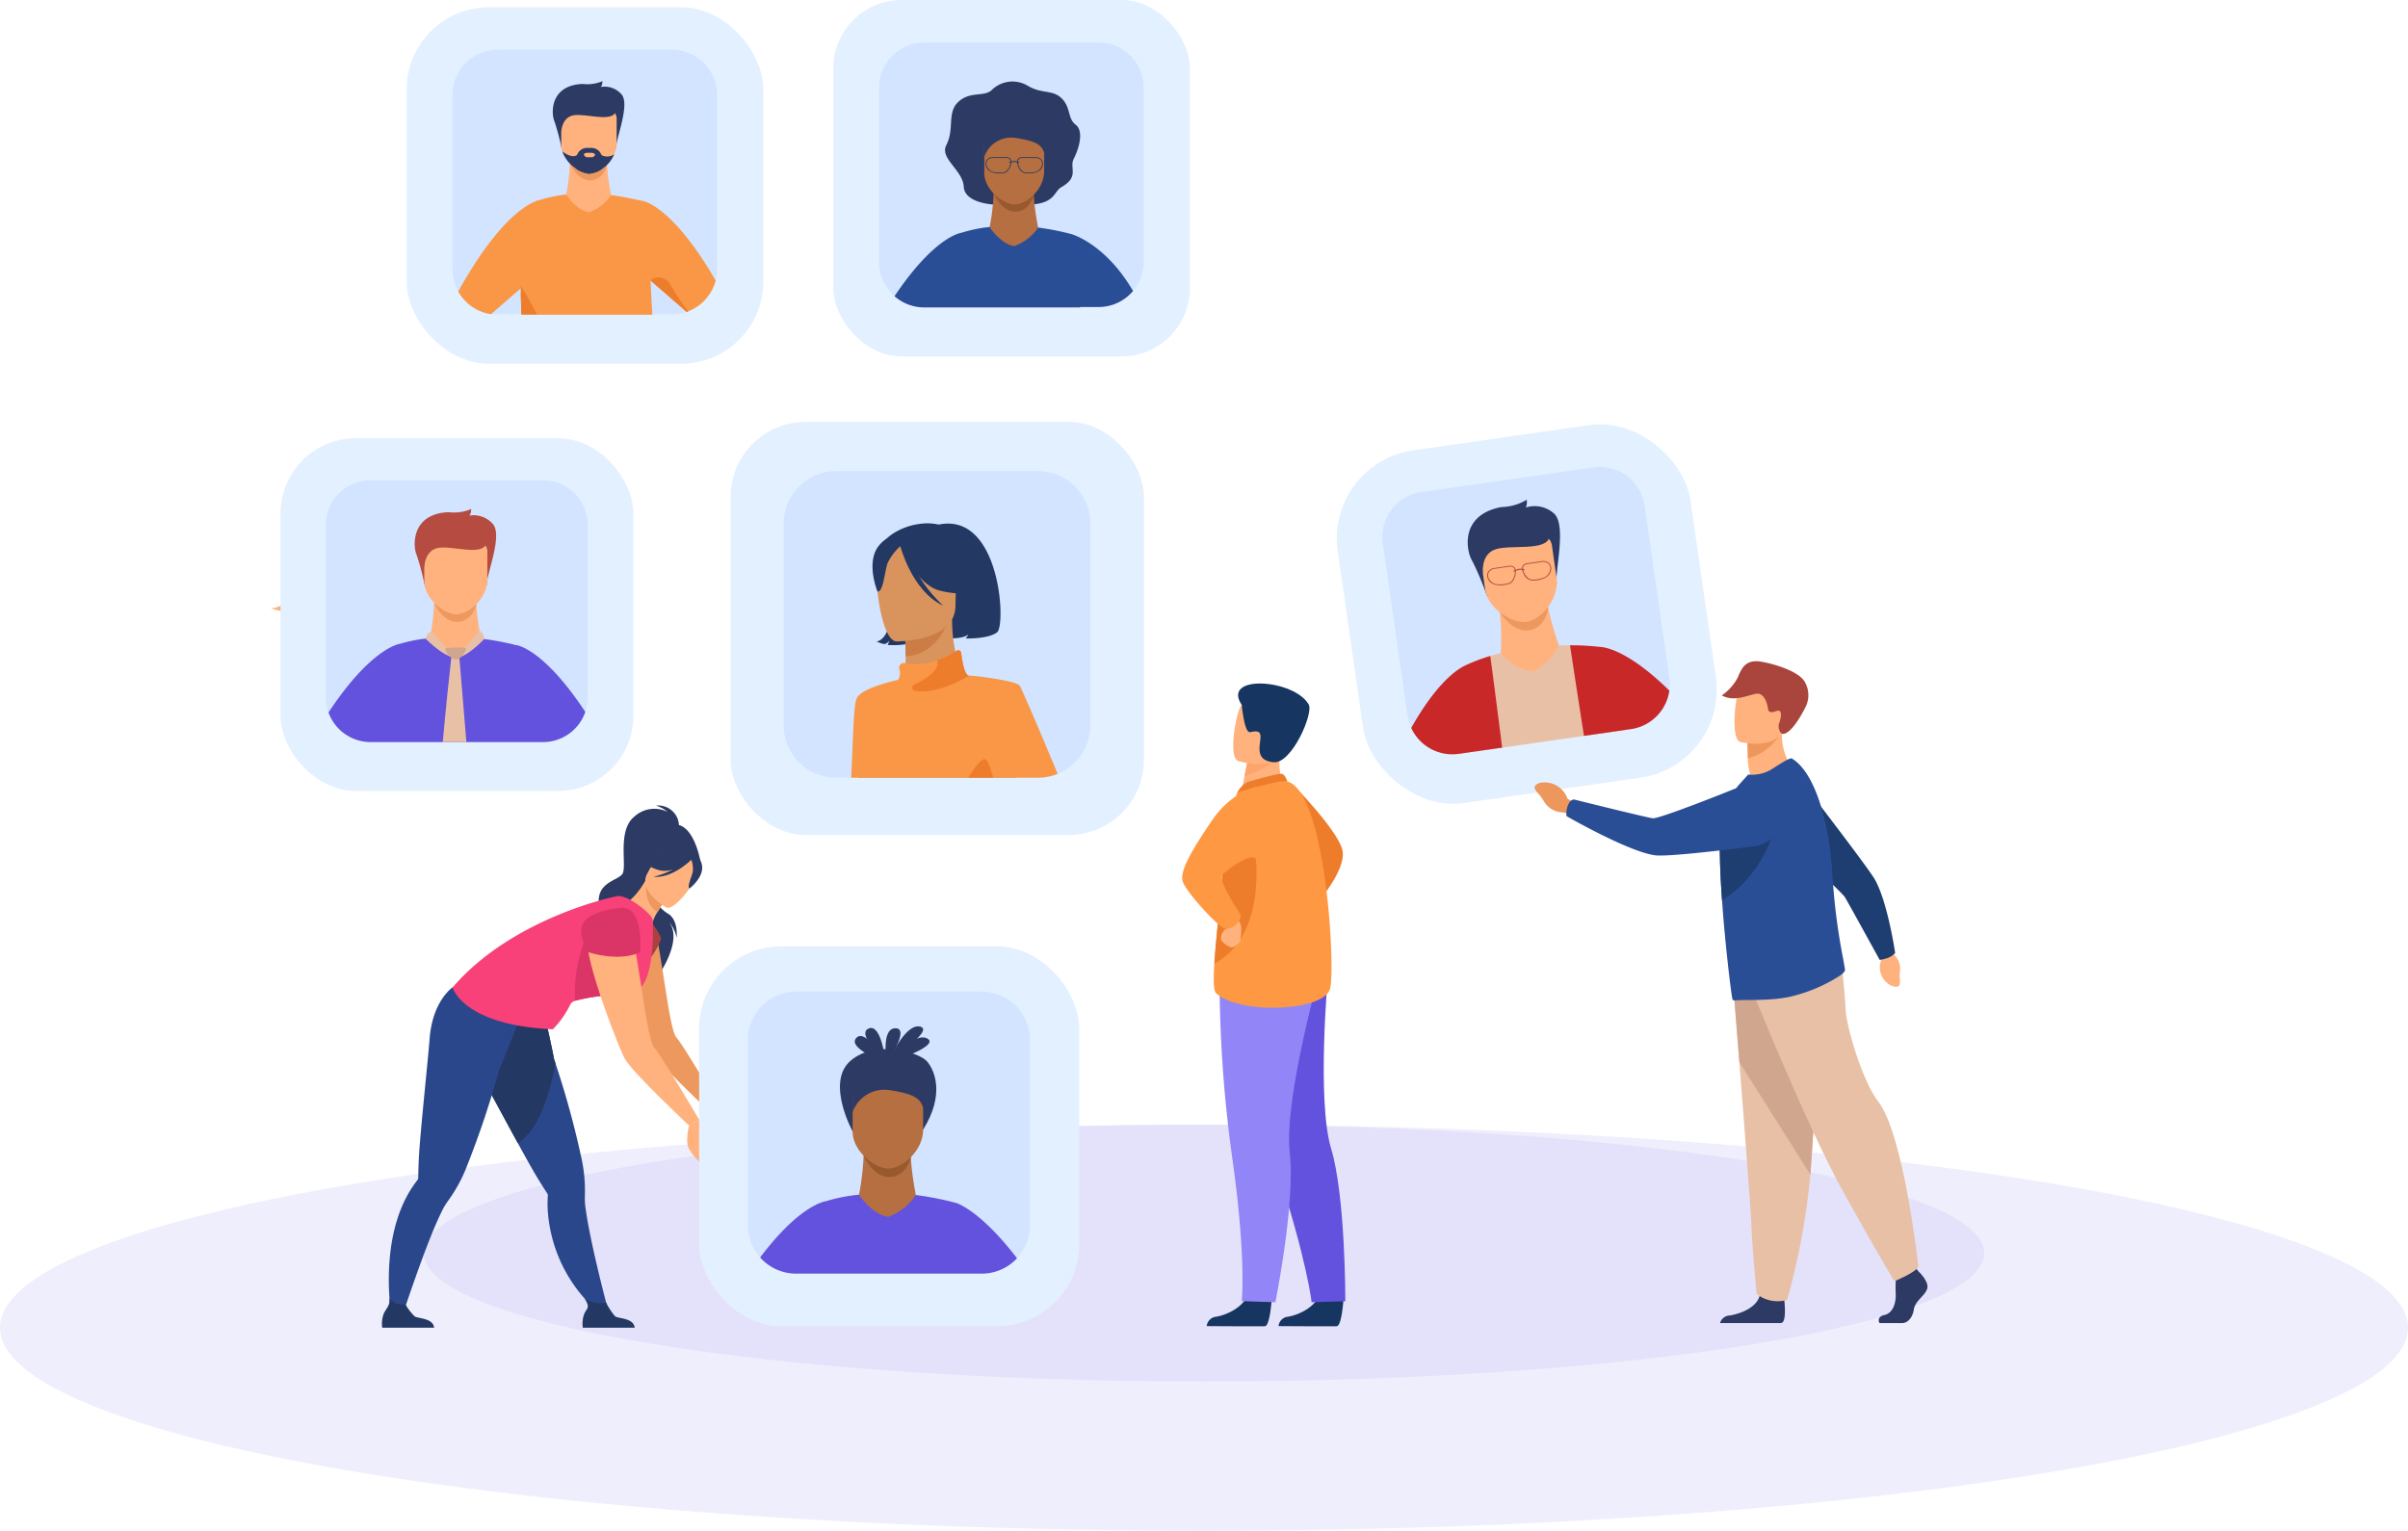 <svg id="Component_90_1" data-name="Component 90 – 1" xmlns="http://www.w3.org/2000/svg" width="351.845" height="223.735" viewBox="0 0 351.845 223.735">
  <g id="Group_5921" data-name="Group 5921" transform="translate(0 164.382)">
    <g id="Group_5901" data-name="Group 5901" transform="translate(0 0)">
      <ellipse id="Ellipse_196" data-name="Ellipse 196" cx="175.923" cy="29.677" rx="175.923" ry="29.677" transform="translate(0 0)" fill="#efeefc"/>
      <path id="Path_2140" data-name="Path 2140" d="M114.008,0c62.965,0,114.008,8.4,114.008,18.769S176.974,37.538,114.008,37.538,0,29.135,0,18.769,51.043,0,114.008,0Z" transform="translate(61.914 0)" fill="#e4e2fa"/>
    </g>
  </g>
  <g id="Group_5922" data-name="Group 5922" transform="translate(39.551)">
    <g id="Group_5905" data-name="Group 5905" transform="translate(0 64.05)">
      <path id="Path_2899" data-name="Path 2899" d="M418.35,611.046c-.733.212-1.836,1.121-3.333.314a24.587,24.587,0,0,0-2.786-1.225c-.224-.071-.351-.119-.351-.119l.836-1.737a.336.336,0,0,0,.074.031,11.068,11.068,0,0,0,3.378.709c1.109-.123,2.767,1.388,2.767,1.388S419.082,610.845,418.35,611.046Z" transform="translate(-406.738 -584.053)" fill="#ffb27d"/>
      <path id="Path_2900" data-name="Path 2900" d="M377.378,610.27a3.413,3.413,0,0,0,1.267-.311c.532-.284,2.269.172,2.1.4s-1.141-.053-1.232.078a1.576,1.576,0,0,1-.446.3Z" transform="translate(-377.378 -585.405)" fill="#ffb27d"/>
      <g id="Group_5904" data-name="Group 5904" transform="translate(1.438 0)">
        <rect id="Rectangle_1182" data-name="Rectangle 1182" width="51.558" height="51.558" rx="11" fill="#e3f0ff"/>
        <path id="Path_2901" data-name="Path 2901" d="M469.709,493.519V518.7a6.539,6.539,0,0,1-6.542,6.542H437.991a6.536,6.536,0,0,1-6.542-6.542V493.519a6.542,6.542,0,0,1,6.542-6.542h25.176A6.543,6.543,0,0,1,469.709,493.519Z" transform="translate(-424.828 -480.829)" fill="#d2e4ff"/>
        <g id="Group_5903" data-name="Group 5903" transform="translate(7.005 10.345)">
          <path id="Path_2902" data-name="Path 2902" d="M511.345,591.686a33.856,33.856,0,0,1-.632,5.707l-3.992,2.785,15.029,2.249-3.584-4.952s-1.082-5.284-.515-7.239S511.345,591.686,511.345,591.686Z" transform="translate(-495.887 -578.528)" fill="#ffb27d"/>
          <path id="Path_2903" data-name="Path 2903" d="M537.6,607.076s1.188,2.861,3.427,2.8,2.748-2.594,2.748-2.594Z" transform="translate(-522.166 -593.374)" fill="#ed985f"/>
          <path id="Path_2904" data-name="Path 2904" d="M520.065,526.521a35.923,35.923,0,0,0-1.227-4.7c-.5-1.093-.925-5.97,4.666-6.222a6.441,6.441,0,0,0,3.321-.462s0,.715-.294.967a3.716,3.716,0,0,1,3.447,1.219c1.513,1.682-1.009,7.567-.883,8.954Z" transform="translate(-505.965 -515.135)" fill="#b64c41"/>
          <path id="Path_2905" data-name="Path 2905" d="M532.568,556.692c-1.622-.029-4.607-2.188-4.607-4.863v-4.174a1.666,1.666,0,0,1,1.513-1.776h6.188a1.665,1.665,0,0,1,1.513,1.776v3.938C537.175,554.4,534.428,556.725,532.568,556.692Z" transform="translate(-513.961 -541.298)" fill="#ffb27d"/>
          <path id="Path_2906" data-name="Path 2906" d="M526.781,544.487s.009-2.508,1.995-2.894,6.432,1.222,7.062-.606-8.593-1.8-9.057-.63S526.781,544.487,526.781,544.487Z" transform="translate(-512.782 -535.901)" fill="#b64c41"/>
          <path id="Path_2907" data-name="Path 2907" d="M462.059,642.908l-.006,0a2.724,2.724,0,0,0-.64-.173v.007a39.666,39.666,0,0,0-4.622-.882c-.164-.021-.327-.041-.487-.06a7.166,7.166,0,0,1-2.6,2.324c-.184.092-.369.176-.56.256-.165.069-.334.138-.507.206a3.114,3.114,0,0,1-.639-.16c-.12-.043-.237-.092-.353-.147a7.8,7.8,0,0,1-2.79-2.561c-.222.023-.439.048-.647.074a21.891,21.891,0,0,0-3.706.755h0c-.116.014-4.209.578-10.471,10.041a6.543,6.543,0,0,0,6.158,4.329h25.176a6.541,6.541,0,0,0,6.186-4.406C466.8,645.311,463.408,643.407,462.059,642.908Z" transform="translate(-434.025 -622.85)" fill="#6252dd"/>
          <path id="Path_2908" data-name="Path 2908" d="M530.023,635.268a1.6,1.6,0,0,0-.857,1.035s2.677,2.753,4.428,2.8Z" transform="translate(-514.987 -617.364)" fill="#e8c0a6"/>
          <path id="Path_2909" data-name="Path 2909" d="M558.879,638.3l3.455-3.969a1.621,1.621,0,0,1,.7,1.242S560.364,638.408,558.879,638.3Z" transform="translate(-540.272 -616.569)" fill="#e8c0a6"/>
          <path id="Path_2910" data-name="Path 2910" d="M549.536,671.519h-3.452c.407-4.635.9-9.221,1.141-11.365.049-.436.086-.771.111-.984,0-.036.007-.068.011-.1s0-.031,0-.044c.011-.086.016-.132.016-.132l.346-.006.544-.01h0l.231,0s0,.036.008.105c0,.037.007.085.013.143s.007.1.012.152c.021.253.053.621.091,1.083C548.8,662.6,549.174,667.059,549.536,671.519Z" transform="translate(-529.383 -637.455)" fill="#e8c0a6"/>
          <path id="Path_2911" data-name="Path 2911" d="M548.844,650.986a16.622,16.622,0,0,1,2.564-.061.269.269,0,0,1,.206.4c-.272.489-.827,1.338-1.407,1.338C549.392,652.662,548.122,651.042,548.844,650.986Z" transform="translate(-531.55 -630.66)" fill="#d1a68f"/>
        </g>
      </g>
    </g>
    <g id="Group_5907" data-name="Group 5907" transform="translate(19.876 1.063)">
      <rect id="Rectangle_1183" data-name="Rectangle 1183" width="52.1" height="52.1" rx="12" transform="translate(0 0)" fill="#e3f0ff"/>
      <path id="Path_2912" data-name="Path 2912" d="M594.3,71.386V96.827a6.6,6.6,0,0,1-4.228,6.167q-.113.045-.226.083a6.58,6.58,0,0,1-2.158.361h-25.44a6.535,6.535,0,0,1-.987-.074,6.608,6.608,0,0,1-5.624-6.536V71.386a6.61,6.61,0,0,1,6.611-6.611h25.44A6.611,6.611,0,0,1,594.3,71.386Z" transform="translate(-548.946 -58.562)" fill="#d2e4ff"/>
      <g id="Group_5906" data-name="Group 5906" transform="translate(7.527 10.798)">
        <path id="Path_2913" data-name="Path 2913" d="M647.626,162.806a29.738,29.738,0,0,1-.555,5.015l-3.509,2.448,13.207,1.976-3.15-4.352s-.951-4.644-.452-6.361S647.626,162.806,647.626,162.806Z" transform="translate(-631.295 -151.243)" fill="#ffb27d"/>
        <path id="Path_2914" data-name="Path 2914" d="M670.7,176.33s1.044,2.514,3.011,2.459,2.415-2.28,2.415-2.28Z" transform="translate(-654.39 -164.289)" fill="#ed985f"/>
        <path id="Path_2915" data-name="Path 2915" d="M655.289,105.54a31.589,31.589,0,0,0-1.079-4.132c-.443-.961-.813-5.246,4.1-5.467a5.658,5.658,0,0,0,2.918-.406s0,.628-.258.85A3.266,3.266,0,0,1,664,97.455c1.33,1.478-.886,6.65-.776,7.869Z" transform="translate(-640.152 -95.534)" fill="#2c3a64"/>
        <path id="Path_2916" data-name="Path 2916" d="M670.324,124.114v3.461a4.089,4.089,0,0,1-.357,1.645h0a5.255,5.255,0,0,1-1.772,2.138,3.41,3.41,0,0,1-1.919.7,3.715,3.715,0,0,1-1.823-.688,5.147,5.147,0,0,1-2.048-2.523l-.005-.016-.013-.044a3.329,3.329,0,0,1-.16-1v-3.668a1.463,1.463,0,0,1,1.33-1.56h5.437A1.463,1.463,0,0,1,670.324,124.114Z" transform="translate(-647.178 -118.527)" fill="#ffb27d"/>
        <path id="Path_2917" data-name="Path 2917" d="M588.068,207.671s-3.1-.668-4.49-.83a6.431,6.431,0,0,1-3.226,2.509c-1.8-.249-3.323-2.53-3.323-2.581a18.617,18.617,0,0,0-3.826.789h0c-.126.016-4.928.684-11.947,13.382a6.61,6.61,0,0,0,4.786,3.315c.9-.781,2.847-2.468,4.37-3.791-.017.427-.02.813-.011,1.151.026.909.055,1.811.075,2.714h19.148c-.037-.458-.067-.9-.089-1.323-.066-1.316-.127-2.518-.183-3.615,0-.01,0-.019,0-.029l0-.035,0,0,.968.84.219.19.194.169c.09.077.181.156.272.236l.5.432.231.2.123.107.141.123.105.091.245.213.2.174.166.144c.2.176.4.347.59.513l.227.2.231.2.158.138.069.06c.08.069.157.138.232.2l.225.2.088.077.092.079q.113-.038.226-.083a6.623,6.623,0,0,0,4.016-4.5C592.294,208.009,588.068,207.671,588.068,207.671Z" transform="translate(-561.254 -190.191)" fill="#f99746"/>
        <path id="Path_2918" data-name="Path 2918" d="M661.19,121.329s.008-2.2,1.753-2.543,5.652,1.074,6.206-.533-7.551-1.579-7.959-.554A10.362,10.362,0,0,0,661.19,121.329Z" transform="translate(-646.142 -113.783)" fill="#2c3a64"/>
        <path id="Path_2919" data-name="Path 2919" d="M624.934,300.461h-2.269c-.02-.9-.049-1.805-.075-2.714-.01-.337-.006-.724.011-1.151,0-.1.007-.193.012-.292.021.036.061.1.114.183C623.064,297.04,623.99,298.582,624.934,300.461Z" transform="translate(-613.444 -266.382)" fill="#ed7d2b"/>
        <path id="Path_2920" data-name="Path 2920" d="M680.9,162.55v1.525a3.41,3.41,0,0,1-1.919.7,3.715,3.715,0,0,1-1.823-.688V162.55A1.553,1.553,0,0,1,678.708,161h.645A1.553,1.553,0,0,1,680.9,162.55Z" transform="translate(-659.886 -151.245)" fill="#2c3a64"/>
        <path id="Path_2921" data-name="Path 2921" d="M755.176,292.9q-.113.045-.226.083l-.092-.079-.089-.077-.225-.2c-.075-.064-.152-.132-.232-.2l-.069-.06-.158-.138-.231-.2-.227-.2c-.191-.166-.389-.337-.59-.513l-.166-.143-.2-.174-.245-.213-.105-.091-.141-.123-.123-.107-.231-.2-.5-.432q-.137-.12-.272-.236l-.194-.169-.219-.19-.968-.84-.019-.017.017-.012a1.877,1.877,0,0,1,2.883.627A43.667,43.667,0,0,0,755.176,292.9Z" transform="translate(-721.579 -259.261)" fill="#ed7d2b"/>
        <path id="Path_2922" data-name="Path 2922" d="M670.877,164.8a4.635,4.635,0,0,1-3.69,2.836,5.047,5.047,0,0,1-3.871-3.21l-.005-.016-.013-.044s1.292,1.1,2.146.556h3.588A1.773,1.773,0,0,0,670.877,164.8Z" transform="translate(-648.09 -154.112)" fill="#2c3a64"/>
        <path id="Path_2923" data-name="Path 2923" d="M685.588,166.459h-.774c-.178,0-.4-.29-.4-.468a.851.851,0,0,1,.4-.177h.774a.648.648,0,0,1,.479.252A.532.532,0,0,1,685.588,166.459Z" transform="translate(-666.057 -155.34)" fill="#ffb27d"/>
      </g>
    </g>
    <g id="Group_5909" data-name="Group 5909" transform="translate(82.208 0)">
      <rect id="Rectangle_1184" data-name="Rectangle 1184" width="52.1" height="52.1" rx="10" transform="translate(0)" fill="#e3f0ff"/>
      <path id="Path_2924" data-name="Path 2924" d="M1012.535,64.252v25.44a6.61,6.61,0,0,1-6.61,6.61H980.483a6.611,6.611,0,0,1-6.611-6.61V64.252a6.611,6.611,0,0,1,6.611-6.612h25.442A6.611,6.611,0,0,1,1012.535,64.252Z" transform="translate(-967.182 -51.427)" fill="#d2e4ff"/>
      <g id="Group_5908" data-name="Group 5908" transform="translate(8.943 11.888)">
        <path id="Path_2925" data-name="Path 2925" d="M1045.5,113.717s-4.151-.208-4.267-2.6-3.545-4.142-2.552-6.065c1.217-2.358.107-4.625,1.644-6.211,1.694-1.747,3.834-.8,4.963-1.816a4.329,4.329,0,0,1,5.229-.7c2.036,1.258,3.59.581,4.928,1.792,1.479,1.338.918,3.022,2.138,3.937,1.118.838.662,3.129-.28,4.99-.679,1.342.885,2.6-1.8,4.14-1.117.642-.875,2.256-4.268,2.535C1049.7,113.842,1046.386,113.126,1045.5,113.717Z" transform="translate(-1031.118 -95.719)" fill="#2c3a64"/>
        <path id="Path_2926" data-name="Path 2926" d="M1061.219,191.083a32.121,32.121,0,0,1-.6,5.419l-3.791,2.645,14.271,2.136-3.4-4.7s-1.028-5.018-.489-6.874S1061.219,191.083,1061.219,191.083Z" transform="translate(-1046.718 -175.21)" fill="#b56f40"/>
        <path id="Path_2927" data-name="Path 2927" d="M1086.153,205.7s1.128,2.717,3.254,2.657,2.609-2.464,2.609-2.464Z" transform="translate(-1071.672 -189.306)" fill="#99592e"/>
        <path id="Path_2928" data-name="Path 2928" d="M1081.371,157.853c-1.54-.027-4.375-2.078-4.375-4.618v-3.963a1.581,1.581,0,0,1,1.437-1.686h5.876a1.581,1.581,0,0,1,1.437,1.686v3.739C1085.746,155.674,1083.138,157.885,1081.371,157.853Z" transform="translate(-1063.88 -139.856)" fill="#b56f40"/>
        <path id="Path_2929" data-name="Path 2929" d="M1014.819,239.621h0a38.612,38.612,0,0,0-4.851-.954,6.93,6.93,0,0,1-3.487,2.706c-1.948-.269-3.59-2.729-3.59-2.784a20.119,20.119,0,0,0-4.134.848h-.006c-.171.022-3.964.61-9.761,9.266a6.579,6.579,0,0,0,4.358,1.64h22.761c0-.02,0-.04,0-.06h2.684a6.6,6.6,0,0,0,5.048-2.342C1019.762,240.948,1014.819,239.621,1014.819,239.621Z" transform="translate(-988.988 -217.297)" fill="#2a4e96"/>
        <path id="Path_2930" data-name="Path 2930" d="M1076.946,140.965a4.156,4.156,0,0,1,4.572-2.754c3.5.509,3.806,1.257,4.178,2.126s1.091-3.174,1.091-3.174l-4.132-1.227s-5,.569-5.359,1.407l-.359.838Z" transform="translate(-1063.83 -129.941)" fill="#2c3a64"/>
        <path id="Path_2931" data-name="Path 2931" d="M1086.4,170.437a1.125,1.125,0,0,0-.885-.376h-1.859a.82.82,0,0,0-.734.3.657.657,0,0,0-.1.307h0a1.732,1.732,0,0,0-.827.015h0a.673.673,0,0,0-.106-.322.817.817,0,0,0-.733-.3h-1.86a1.122,1.122,0,0,0-.884.376.947.947,0,0,0-.173.817c.212,1.051,1.421,1.185,2.026,1.185.187,0,.314-.013.338-.016.566,0,.964-.324,1.254-1.016a1.813,1.813,0,0,0,.141-.571h0a1.6,1.6,0,0,1,.819-.017h0a1.8,1.8,0,0,0,.141.587c.289.692.688,1.014,1.254,1.016.024,0,.153.016.34.016.6,0,1.815-.134,2.026-1.184A.955.955,0,0,0,1086.4,170.437Zm-4.532.439a1.835,1.835,0,0,1-.128.486c-.268.641-.632.94-1.144.94h-.008a3.6,3.6,0,0,1-1.031-.048,1.342,1.342,0,0,1-1.2-1.024.83.83,0,0,1,.148-.715,1,1,0,0,1,.789-.331h1.86a.707.707,0,0,1,.632.248.569.569,0,0,1,.087.288h0a1.608,1.608,0,0,0-.163.06.073.073,0,0,0,.03.14.074.074,0,0,0,.031-.007s.039-.017.1-.038Zm4.586.354a1.344,1.344,0,0,1-1.2,1.024,3.606,3.606,0,0,1-1.031.048h-.007c-.512,0-.876-.3-1.144-.94a1.729,1.729,0,0,1-.129-.5h0c.035.014.071.03.106.049a.073.073,0,1,0,.069-.129,1.3,1.3,0,0,0-.174-.075v0a.555.555,0,0,1,.086-.275.706.706,0,0,1,.632-.248h1.859a1.006,1.006,0,0,1,.791.331A.834.834,0,0,1,1086.457,171.23Z" transform="translate(-1064.913 -158.982)" fill="#2c3a64"/>
      </g>
    </g>
    <g id="Group_5912" data-name="Group 5912" transform="translate(154.062 60.276)">
      <rect id="Rectangle_1185" data-name="Rectangle 1185" width="52.071" height="52.071" rx="13" transform="translate(0 7.399) rotate(-8.169)" fill="#e3f0ff"/>
      <path id="Path_2932" data-name="Path 2932" d="M1505.614,479.585l3.613,25.168a6.6,6.6,0,0,1-5.282,7.425c-.106.021-.212.039-.32.054l-25.168,3.613c-.045.006-.09.013-.135.017s-.087.011-.13.015a6.6,6.6,0,0,1-7.214-5.633l-3.613-25.168a6.608,6.608,0,0,1,5.6-7.48l25.168-3.613A6.608,6.608,0,0,1,1505.614,479.585Z" transform="translate(-1458.925 -465.94)" fill="#d2e4ff"/>
      <g id="Group_5911" data-name="Group 5911" transform="translate(12.585 12.768)">
        <path id="Path_2933" data-name="Path 2933" d="M1559.952,593.483a38.832,38.832,0,0,1,.213,6.584l-4.08,3.814,17.435.1-4.878-5.04s-2.09-5.825-1.765-8.137S1559.952,593.483,1559.952,593.483Z" transform="translate(-1547.066 -577.659)" fill="#ffb27d"/>
        <path id="Path_2934" data-name="Path 2934" d="M1582.463,611.994s1.816,3.055,4.348,2.619,2.7-3.395,2.7-3.395Z" transform="translate(-1569.513 -595.548)" fill="#ed985f"/>
        <path id="Path_2935" data-name="Path 2935" d="M1553.77,520.105a41.178,41.178,0,0,0-2.16-5.14c-.751-1.159-2.024-6.629,4.285-7.827a7.388,7.388,0,0,0,3.7-1.067s.117.812-.176,1.146a4.264,4.264,0,0,1,4.114.822c1.993,1.663.088,8.758.457,10.313Z" transform="translate(-1542.715 -506.072)" fill="#2c3a64"/>
        <path id="Path_2936" data-name="Path 2936" d="M1570.045,552.768c-1.847.232-5.59-1.734-6.026-4.772l-.681-4.74a1.911,1.911,0,0,1,1.429-2.264l7.028-1.009a1.911,1.911,0,0,1,2.008,1.77l.642,4.472C1574.9,549.411,1572.163,552.5,1570.045,552.768Z" transform="translate(-1553.218 -534.917)" fill="#ffb27d"/>
        <path id="Path_2937" data-name="Path 2937" d="M1561.677,541.671s-.4-2.849,1.794-3.611,7.5.339,7.922-1.84-10.052-.64-10.389.76S1561.677,541.671,1561.677,541.671Z" transform="translate(-1551.193 -530.801)" fill="#2c3a64"/>
        <path id="Path_2938" data-name="Path 2938" d="M1565.026,661.238l-23.886,3.429c-.045.006-.09.013-.135.017-.182-5.558.168-12.344,1.142-12.927,0,0,.112-.061.331-.165l.006,0a23.685,23.685,0,0,1,3.254-1.224l.012,0q.707-.216,1.544-.426c.01.066,2.385,2.655,4.761,2.642a8.164,8.164,0,0,0,3.716-3.764c.531-.013,1.077-.019,1.636-.012,1.36.014,2.8.091,4.32.25.179.018.361.038.543.06h0c.072.007.144.016.216.025,0,0,.027.07.13.493h0C1562.846,650.591,1563.463,653.363,1565.026,661.238Z" transform="translate(-1534.194 -627.53)" fill="#e8c0a6"/>
        <g id="Group_5910" data-name="Group 5910" transform="translate(0 21.269)">
          <path id="Path_2939" data-name="Path 2939" d="M1503.7,660.568l-.017.007a3.433,3.433,0,0,0-.349.158l-.025.012a.092.092,0,0,1-.02.01l-.014.007c-1.2.618-4.123,2.672-7.705,9.041a6.608,6.608,0,0,0,6.681,3.82c.043,0,.087-.009.13-.015s.09-.011.135-.017l2.375-.341,3.966-.569c-.512-4.051-.968-7.574-1.283-9.988-.14-1.067-.252-1.916-.329-2.5s-.12-.9-.12-.9l-.012,0A25.421,25.421,0,0,0,1503.7,660.568Z" transform="translate(-1495.567 -657.721)" fill="#c92828"/>
          <path id="Path_2940" data-name="Path 2940" d="M1656.4,649.122a3.739,3.739,0,0,0-.677-.094h-.005a38.784,38.784,0,0,0-4.4-.241h0c0,.034.114.762.3,2.017h0l.461,3.021c.341,2.224.778,5.049,1.272,8.2l4.529-.65,2.335-.335c.108-.015.214-.033.32-.054a6.612,6.612,0,0,0,5.288-5.575C1660.934,650.6,1657.76,649.414,1656.4,649.122Z" transform="translate(-1628.107 -648.783)" fill="#c92828"/>
        </g>
        <path id="Path_2941" data-name="Path 2941" d="M1579.05,566.448a1.265,1.265,0,0,0-1.046-.278l-2.07.3a.926.926,0,0,0-.769.453.771.771,0,0,0-.068.359h0a1.951,1.951,0,0,0-.917.148h0a.775.775,0,0,0-.17-.342.923.923,0,0,0-.865-.219l-2.069.3a1.264,1.264,0,0,0-.925.561,1.072,1.072,0,0,0-.062.938c.4,1.135,1.772,1.091,2.445.994.207-.03.349-.065.375-.071.63-.092,1.021-.515,1.233-1.331a1.983,1.983,0,0,0,.065-.657h0a1.8,1.8,0,0,1,.909-.15h0a1.994,1.994,0,0,0,.253.631,1.511,1.511,0,0,0,1.557.93c.027,0,.173-.008.38-.037.673-.1,2-.439,2.067-1.642A1.071,1.071,0,0,0,1579.05,566.448Zm-4.975,1.213a2.023,2.023,0,0,1-.065.56c-.2.757-.553,1.148-1.123,1.23h-.008a4.089,4.089,0,0,1-1.156.111,1.51,1.51,0,0,1-1.5-.947.939.939,0,0,1,.05-.82,1.13,1.13,0,0,1,.827-.5l2.069-.3a.8.8,0,0,1,.744.175.635.635,0,0,1,.143.307v0a1.751,1.751,0,0,0-.172.093.082.082,0,0,0,.056.151.085.085,0,0,0,.033-.012s.04-.025.1-.058Zm5.161-.339a1.511,1.511,0,0,1-1.177,1.331,4.078,4.078,0,0,1-1.14.218h-.008c-.569.082-1.022-.193-1.423-.864a1.991,1.991,0,0,1-.223-.534h0a1.166,1.166,0,0,1,.126.037.082.082,0,0,0,.056-.155,1.447,1.447,0,0,0-.209-.056h0a.666.666,0,0,1,.053-.321.8.8,0,0,1,.664-.377l2.07-.3a1.13,1.13,0,0,1,.932.243A.938.938,0,0,1,1579.236,567.323Z" transform="translate(-1558.917 -557.2)" fill="#b64c41"/>
      </g>
    </g>
    <g id="Group_5914" data-name="Group 5914" transform="translate(67.2 61.656)">
      <rect id="Rectangle_1186" data-name="Rectangle 1186" width="60.389" height="60.389" rx="11" transform="translate(0)" fill="#e3f0ff"/>
      <path id="Path_2942" data-name="Path 2942" d="M925.128,485.642v29.487a7.665,7.665,0,0,1-4.785,7.1q-.248.1-.5.183a7.636,7.636,0,0,1-2.375.376H887.977a7.663,7.663,0,0,1-7.663-7.663V485.642a7.663,7.663,0,0,1,7.663-7.663h29.487A7.663,7.663,0,0,1,925.128,485.642Z" transform="translate(-872.56 -470.778)" fill="#d2e4ff"/>
      <g id="Group_5913" data-name="Group 5913" transform="translate(17.613 14.837)">
        <path id="Path_2943" data-name="Path 2943" d="M980.406,529.392h0a7.689,7.689,0,0,0-2.9-.085,9.345,9.345,0,0,0-3.878,1.466c-1.494,1.009-3.651,3.188-1.239,9.164l1.143,2.055c-.381,4.477-2.213,4.478-2.213,4.478a4.1,4.1,0,0,0,1.188.395s.565-.216.677-.528a2.011,2.011,0,0,1-.257.647s3.109.295,4.661-.879a9.211,9.211,0,0,0,2.364-3.661l2.351.165a4.714,4.714,0,0,1-1.468,3.376s2.9.284,3.882-.519a2.7,2.7,0,0,1-.372.568s3.243.117,4.581-.895S989.406,527.537,980.406,529.392Z" transform="translate(-967.604 -529.211)" fill="#233862"/>
        <path id="Path_2944" data-name="Path 2944" d="M974.529,646.642H951.57a22.841,22.841,0,0,1-.342-5.037,10.438,10.438,0,0,1,2.062-5.27,17.992,17.992,0,0,1,3.822-3.878s.054-.011.145-.026c.164-.029.447-.074.75-.1h0c.286-.151.4-1.19.437-2.408.01-.339.013-.69.012-1.041,0-.3,0-.608-.012-.908q-.005-.21-.011-.416c0-.039,0-.078,0-.116,0-.059,0-.116-.006-.174s0-.089,0-.133c0-.069,0-.136-.007-.2,0-.091-.007-.179-.011-.267,0-.019,0-.037,0-.056,0-.083-.007-.163-.011-.242,0-.1-.01-.189-.014-.278l0-.068c-.007-.142-.014-.275-.022-.395,0-.032,0-.065,0-.1s0-.072-.006-.105,0-.066-.006-.1c-.006-.1-.012-.185-.017-.254,0-.016,0-.03,0-.044s0-.032,0-.046c0-.063-.006-.1-.006-.1l3.875-.767h0l2.656-.526.311-.061.078-.016v0a23.278,23.278,0,0,0,.148,2.754,18.552,18.552,0,0,0,.326,1.946h0c.483,2.141,1.236,3.431,1.779,3.644h0a.34.34,0,0,0,.054.019C970.178,632.43,974.194,639.285,974.529,646.642Z" transform="translate(-950.492 -609.464)" fill="#d9935c"/>
        <path id="Path_2945" data-name="Path 2945" d="M998.907,625.325s.149,2.056.153,3.992c3.655-.1,5.587-3.437,6.379-5.286Z" transform="translate(-991.092 -609.9)" fill="#cb7d45"/>
        <path id="Path_2946" data-name="Path 2946" d="M974.271,561.694s8.648.143,8.654-5.244,1.126-9-4.4-9.315-6.6,1.735-7.035,3.533S972.022,561.518,974.271,561.694Z" transform="translate(-967.677 -544.435)" fill="#d9935c"/>
        <path id="Path_2947" data-name="Path 2947" d="M992.865,540.185s2.368,6.32,6,7.254,5.21-.039,5.21-.039a10.29,10.29,0,0,1-3.366-6.079S994.651,537.178,992.865,540.185Z" transform="translate(-985.951 -537.618)" fill="#233862"/>
        <path id="Path_2948" data-name="Path 2948" d="M971.8,544a7.636,7.636,0,0,0-2.2,2.783c-.431,1.372-.625,4.2-1.448,4.1,0,0-1.784-4.3.221-6.726C970.5,541.575,971.8,544,971.8,544Z" transform="translate(-964.299 -540.915)" fill="#233862"/>
        <path id="Path_2949" data-name="Path 2949" d="M994.6,541.488s1.687,6.618,6.272,8.737c0,0-4.585-4.066-4.974-8.435S994.6,541.488,994.6,541.488Z" transform="translate(-987.424 -538.194)" fill="#233862"/>
        <path id="Path_2950" data-name="Path 2950" d="M975.515,669.078q-.221-.527-.436-1.04l-.214-.507a.033.033,0,0,0,0-.013c-2-4.745-3.581-8.328-3.737-8.59-.446-.754-6.536-1.5-7.429-1.5-.648,0-1-2.145-1.147-3.32a.436.436,0,0,0-.677-.309c-.063.043-.128.086-.193.127l-.239.152q-.12.074-.24.143l-.161.092c-.061.035-.122.067-.183.1s-.111.059-.167.087l-.167.084-.166.08-.132.061c-.081.037-.162.073-.243.106-.057.025-.116.049-.173.073l-.122.049c-.223.087-.445.167-.665.239a9.231,9.231,0,0,1-4.593.431l-.073-.018a.706.706,0,0,0-.864.837,1.82,1.82,0,0,1-.176,1.615c-1.547.345-5.311,1.305-6.017,2.645-.506.961-.553,6.615-.827,11.642h27.291a7.636,7.636,0,0,0,2.375-.376c.171-.055.339-.116.5-.183C976.259,670.865,975.882,669.957,975.515,669.078Z" transform="translate(-946.47 -635.171)" fill="#f99746"/>
        <path id="Path_2951" data-name="Path 2951" d="M1064.92,763.2h-3.661c.926-1.532,1.809-2.646,2.32-2.708C1064.016,760.44,1064.483,761.59,1064.92,763.2Z" transform="translate(-1044.152 -726.022)" fill="#ed7d2b"/>
        <path id="Path_2952" data-name="Path 2952" d="M1014.658,657.433s-4.56,2.888-8.01,2.2c0,0-.828-.523.314-1.049,1.073-.493,3.568-1.951,3.02-3.39a11.262,11.262,0,0,0,2.852-1.394.436.436,0,0,1,.676.309C1013.655,655.287,1014.01,657.433,1014.658,657.433Z" transform="translate(-997.432 -635.171)" fill="#ed7d2b"/>
      </g>
    </g>
    <g id="Group_5915" data-name="Group 5915" transform="translate(133.183 99.903)">
      <path id="Path_2953" data-name="Path 2953" d="M1379.558,785.217s6.944,7.1,7.282,9.842-3.348,7.024-3.348,7.024Z" transform="translate(-1363.382 -770.473)" fill="#ed7d2b"/>
      <path id="Path_2954" data-name="Path 2954" d="M1304.591,1283.265s-.239,3.862-.986,3.917c-.1.007-3.789.007-3.789.007l-4.71-.027a1.528,1.528,0,0,1,1.407-1.375c1.377-.24,3.681-1.207,4.516-3.027C1301.906,1280.846,1304.591,1283.265,1304.591,1283.265Z" transform="translate(-1291.516 -1193.239)" fill="#163560"/>
      <path id="Path_2955" data-name="Path 2955" d="M1374.985,1283.265s-.24,3.862-.987,3.917c-.1.007-3.789.007-3.789.007l-4.71-.027a1.528,1.528,0,0,1,1.408-1.375c1.377-.24,3.681-1.207,4.515-3.027C1372.3,1280.846,1374.985,1283.265,1374.985,1283.265Z" transform="translate(-1351.419 -1193.239)" fill="#163560"/>
      <path id="Path_2956" data-name="Path 2956" d="M1323.752,978.183s1.232,7.879,5.827,21.865,5.222,20.043,5.222,20.043l4.93-.138s.042-15.285-2.076-22.318-.457-25.355-.457-25.355Z" transform="translate(-1315.893 -929.657)" fill="#6252dd"/>
      <path id="Path_2957" data-name="Path 2957" d="M1307.634,975.174a191.231,191.231,0,0,0,1.88,26.451c2.054,14.578,1.358,20.766,1.358,20.766l4.92.164s2.94-14.583,2.1-21.88,4.026-25.037,4.026-25.037Z" transform="translate(-1302.174 -932.12)" fill="#9285f7"/>
      <path id="Path_2958" data-name="Path 2958" d="M1334.964,755.232l-2.621,1.719-3.788-.706c.052-.306.3-1.574.53-2.722.014-.068.028-.135.04-.2.2-.977.364-1.816.364-1.816l3.538-1.561,1.319-.582c0,.021-.1,1.084-.116,1.239A9.021,9.021,0,0,0,1334.964,755.232Z" transform="translate(-1319.979 -739.962)" fill="#ffb27d"/>
      <path id="Path_2959" data-name="Path 2959" d="M1326.409,776.03c.073-.031,4.562-1.355,5.05-1.194s.776,1.1.776,1.1l-7.342,1.66A3.647,3.647,0,0,1,1326.409,776.03Z" transform="translate(-1316.864 -761.628)" fill="#ed7d2b"/>
      <path id="Path_2960" data-name="Path 2960" d="M1319,812.31c-.761,3.471-13.423,3.882-16.687.732-.371-.359-.389-2.03-.249-4.283.274-4.4,1.153-11.022,1.188-14.4a26.768,26.768,0,0,1,.54-4.822,39.149,39.149,0,0,1,1.606-5.771s6.185-2,7.342-1.659C1318.313,783.741,1319.759,808.839,1319,812.31Z" transform="translate(-1297.367 -767.79)" fill="#ff9843"/>
      <path id="Path_2961" data-name="Path 2961" d="M1302.522,847.657c.274-4.4,1.153-11.022,1.188-14.4a26.769,26.769,0,0,1,.54-4.822l3.72-.656S1311.608,842.632,1302.522,847.657Z" transform="translate(-1297.827 -806.689)" fill="#ed7d2b"/>
      <path id="Path_2962" data-name="Path 2962" d="M1309.991,916.718a.875.875,0,0,1-.279,1.013,1.7,1.7,0,0,0-.756,1.549c.122.482,1.29,1.268,1.7,1.141s1.229-.762,1.141-1.016.554-2.23-.433-2.991A.8.8,0,0,0,1309.991,916.718Z" transform="translate(-1303.281 -881.884)" fill="#ffb27d"/>
      <path id="Path_2963" data-name="Path 2963" d="M1281.89,787.484s-3.628.679-6.519,4.939-4.793,7.428-4.261,8.964,5.387,6.861,6.224,6.861a2.244,2.244,0,0,0,2.264-1.978s-3.418-5.123-2.744-5.89c.288-.328,4.437-3.7,5.03-2.175C1282.863,800.723,1281.89,787.484,1281.89,787.484Z" transform="translate(-1271.02 -772.402)" fill="#ff9843"/>
      <path id="Path_2964" data-name="Path 2964" d="M1336.991,753.97c-.777,1.316-3.672,2.454-4.88,2.873.014-.068.027-.135.04-.2.2-.977.364-1.816.364-1.816l3.538-1.561C1336.836,753.253,1337.312,753.428,1336.991,753.97Z" transform="translate(-1323.007 -743.282)" fill="#fca56b"/>
      <path id="Path_2965" data-name="Path 2965" d="M1321.8,708.734s5.7,1.778,6.752-1.789,2.5-5.739-1.1-7.025-4.707-.135-5.347.97S1320.349,708.18,1321.8,708.734Z" transform="translate(-1313.63 -697.406)" fill="#ffb27d"/>
      <path id="Path_2966" data-name="Path 2966" d="M1326.378,689.43s.364,4.15,1.222,3.97,1.637-.314,1.511.937-.709,3.239,1.936,3.46,5.841-7.143,5.114-8.435C1334.064,685.635,1323.348,684.883,1326.378,689.43Z" transform="translate(-1317.672 -686.288)" fill="#163560"/>
    </g>
    <g id="Group_5919" data-name="Group 5919" transform="translate(184.674 96.647)">
      <path id="Path_2967" data-name="Path 2967" d="M1831.878,737.627s-2.6,3.087-5.915,1.8a10.037,10.037,0,0,1-.723-2.994c0-.156,0-.308-.006-.452-.018-1.431-.066-2.234-.066-2.234h0c.151-.063,5.064-2.08,5.061-1.913A8.714,8.714,0,0,0,1831.878,737.627Z" transform="translate(-1794.074 -721.778)" fill="#ffb27d"/>
      <path id="Path_2968" data-name="Path 2968" d="M1829.74,737.869a7.685,7.685,0,0,1-4.5,3.224c-.018-1.431-.066-2.234-.066-2.234h0C1825.308,738.823,1829.881,737.611,1829.74,737.869Z" transform="translate(-1794.074 -726.896)" fill="#ed975d"/>
      <path id="Path_2969" data-name="Path 2969" d="M1813.356,691.722s5.526,1.3,6.282-2.155,1.979-5.612-1.518-6.588-4.473.192-5.005,1.283S1811.938,691.295,1813.356,691.722Z" transform="translate(-1783.29 -679.906)" fill="#ffb27d"/>
      <path id="Path_2970" data-name="Path 2970" d="M1808.893,675.046c.076.048,1.265.414,3.516-4.072a3.907,3.907,0,0,0-.23-3.574c-.824-1.346-3.746-2.4-6.173-2.865s-3.01.905-3.582,2.278a7.412,7.412,0,0,1-2.333,2.628c2.093,1.169,4.615-.5,5.488-.228s1.182,1.652,1.247,2.093.166.808,1.264.414.5,1.556.321,1.929C1808.412,673.649,1808.263,674.643,1808.893,675.046Z" transform="translate(-1772.733 -664.444)" fill="#a9453d"/>
      <g id="Group_5916" data-name="Group 5916" transform="translate(27.101 42.426)">
        <path id="Path_2971" data-name="Path 2971" d="M1954.063,1266.321h3.346c.7,0,1.481-.7,1.676-1.988s1.637-1.988,1.949-3.041-1.287-2.534-1.287-2.534l-.267-.344-.278-.358-2.651.624s-.066.631-.106,1.435a18.3,18.3,0,0,0-.011,1.84c.078,1.4-.393,2.915-1.64,3.188S1954.063,1266.321,1954.063,1266.321Z" transform="translate(-1930.769 -1212.015)" fill="#2c3a64"/>
        <path id="Path_2972" data-name="Path 2972" d="M1798.366,1285.939h8.87a.8.8,0,0,0,.188-.055c.592-.3.407-2.564.335-3.264-.014-.13-.023-.206-.023-.206s-3.119-2.495-3.548-.584c-.014.06-.029.118-.046.176h0c-.542,1.787-2.962,2.6-4.36,2.825A1.522,1.522,0,0,0,1798.366,1285.939Z" transform="translate(-1798.366 -1231.632)" fill="#2c3a64"/>
        <path id="Path_2973" data-name="Path 2973" d="M1810.361,965.635s.474,5.91,1.03,13.014c.757,9.65,1.667,21.5,1.757,23.749.155,3.9.78,10.136.78,10.136a4.9,4.9,0,0,0,4.444.857,102.043,102.043,0,0,0,3.4-18.325q.018-.232.035-.465c.7-9.59,1.793-29.785,1.793-29.785Z" transform="translate(-1808.573 -962.477)" fill="#e8c0a6"/>
        <path id="Path_2974" data-name="Path 2974" d="M1810.361,965.635s.474,5.91,1.03,13.014l10.376,16.418q.018-.232.035-.465c.7-9.59,1.793-29.785,1.793-29.785Z" transform="translate(-1808.573 -962.477)" fill="#d1a68f"/>
        <path id="Path_2975" data-name="Path 2975" d="M1824.874,952.981s8.538,21.4,14.152,31.461,7.368,12.865,7.368,12.865,3.216-1.287,3.508-2.164c0,0-2.147-19.418-5.906-24.151-2.124-2.674-4.62-10.7-4.737-13.508s-.76-8.362-.76-8.362Z" transform="translate(-1820.923 -949.121)" fill="#e8c0a6"/>
      </g>
      <g id="Group_5917" data-name="Group 5917" transform="translate(35.588 16.191)">
        <path id="Path_2976" data-name="Path 2976" d="M1955.136,946.049l.09,1.376a2.966,2.966,0,0,0,1.636,3.7s1.089.439,1.133-.409-.1-.529-.007-1.722a2.748,2.748,0,0,0-1.17-2.7l-.648-.748Z" transform="translate(-1940.202 -919.843)" fill="#ffb27d"/>
        <path id="Path_2977" data-name="Path 2977" d="M1871.242,800.294c-.945.3-1.1.235-1.1.235s-4.6-8.374-5.066-9.14-9.766-9.391-9.766-9.391l2.39-8.912s10.577,13.7,11.72,15.663c1.888,3.248,2.994,10.791,2.994,10.791A2.77,2.77,0,0,1,1871.242,800.294Z" transform="translate(-1855.315 -773.085)" fill="#1e3d70"/>
      </g>
      <path id="Path_2978" data-name="Path 2978" d="M1798.2,774.119c.033,1.83.14,3.888.283,5.977q.013.186.026.372c.092,1.295.191,2.592.306,3.857.046.507.094,1.009.146,1.5l.008.067c0,.184.026.384.047.567.467,4.739.955,8.483,1.046,8.541a.532.532,0,0,0,.364.093c1.243-.156,4.951.126,7.987-.535a23.017,23.017,0,0,0,7.1-2.946c.31-.183,1.017-.669.96-1.032-.057-.4-.161-.976-.293-1.7a91.983,91.983,0,0,1-1.527-11.932q-.079-1.418-.229-2.8a42.472,42.472,0,0,0-1.238-6.68c-1.041-3.748-2.571-6.618-4.49-7.741-.251-.141-1.6.718-2.839,1.513a5.471,5.471,0,0,1-3.521.834l-1.031,1.14a11.515,11.515,0,0,0-2.942,6.131c-.027.2-.051.418-.07.648A40.253,40.253,0,0,0,1798.2,774.119Z" transform="translate(-1771.118 -745.516)" fill="#2a4e96"/>
      <path id="Path_2979" data-name="Path 2979" d="M1798.2,820.812c.033,1.83.14,3.888.283,5.977q.013.186.026.372c7.1-4.443,8.193-12.575,8.193-12.575a19.419,19.419,0,0,0-8.405,2.1A40.254,40.254,0,0,0,1798.2,820.812Z" transform="translate(-1771.118 -792.21)" fill="#1e3d70"/>
      <g id="Group_5918" data-name="Group 5918" transform="translate(0 17.719)">
        <path id="Path_2980" data-name="Path 2980" d="M1622.633,786.4l-1.292-.663a3.538,3.538,0,0,0-3.95-2.356s-1.268.257-.738,1.048.441.42,1.165,1.549a3.309,3.309,0,0,0,2.863,1.735l1.082.286Z" transform="translate(-1616.523 -783.338)" fill="#ed975d"/>
        <path id="Path_2981" data-name="Path 2981" d="M1647.905,788.461c.366-.99.935-.926.935-.926s10.555,2.63,11.5,2.743,11.366-4.068,11.366-4.068,4.1-1.841,6.022-.16a4.59,4.59,0,0,1,1.354,4.864,4.645,4.645,0,0,1-3.926,3.46c-4.251.541-12.732,1.561-14.51,1.313-3.956-.551-12.921-5.726-12.921-5.726A3.321,3.321,0,0,1,1647.905,788.461Z" transform="translate(-1643.061 -785.044)" fill="#2a4e96"/>
      </g>
    </g>
    <path id="Path_2982" data-name="Path 2982" d="M710.683,809.35a3.008,3.008,0,0,0-3.355-3.271,4.291,4.291,0,0,1,1.68.9,4.322,4.322,0,0,0-4.868.734c-2.537,2.1-.96,7.377-1.732,8.378s-3.776,1.2-3.409,4.44,9.535,7.293,8.946,9.972c0,0,3.593-5.281,1.024-7.691a4.76,4.76,0,0,1,1.379,2.581s.34-2.737-1.4-3.613a6.429,6.429,0,0,1-2.67-4.115C706.411,817.161,710.683,809.35,710.683,809.35Z" transform="translate(-651.041 -688.323)" fill="#2c3a64"/>
    <path id="Path_2983" data-name="Path 2983" d="M719.058,916.406a3.245,3.245,0,0,0-5.747-1.339,2.94,2.94,0,0,0-.579,1.426c-.38,3.081,4.546,15.629,5.251,16.765,1.284,2.069,8.846,9.159,8.846,9.159l1.394-.845s-5.364-9.081-6.194-9.93C721.068,930.659,720.129,921.559,719.058,916.406Z" transform="translate(-662.735 -779.989)" fill="#ed985f"/>
    <path id="Path_2984" data-name="Path 2984" d="M726.193,920a8.117,8.117,0,0,1,1.561,2.45s-1.71,4.911-5.706,5.526C722.048,927.973,725.21,919.995,726.193,920Z" transform="translate(-670.681 -785.264)" fill="#aa413e"/>
    <path id="Path_2985" data-name="Path 2985" d="M736.875,824.639a30.393,30.393,0,0,0-4.552,2.226c-2.054,2.278-1.468,5.252-.293,5.28.754.018.608,1.271.608,1.271l8.4-3.552S740.023,823.968,736.875,824.639Z" transform="translate(-678.266 -704.072)" fill="#2c3a64"/>
    <path id="Path_2986" data-name="Path 2986" d="M590.506,1040.787l-1.817-.267a21.483,21.483,0,0,1-7.02-13.916,16.186,16.186,0,0,1-.043-2.8.491.491,0,0,0-.064-.309l0,0c-.2-.3-.682-1.051-1.341-2.119-.65-1.052-1.761-3.042-2.984-5.274-2.2-4.02-4.768-8.828-5.648-10.36-2.8-4.881-1.452-8.163-1.452-8.163s7.82-.773,9.963-2.648l.772,1.19s1.694,7.5,1.614,7.536q.125.383.254.779a130.415,130.415,0,0,1,3.714,13.487,22.291,22.291,0,0,1,.587,5.827,10.236,10.236,0,0,0,.138,2.134C587.935,1031.265,590.506,1040.787,590.506,1040.787Z" transform="translate(-541.131 -849.028)" fill="#2b478b"/>
    <path id="Path_2987" data-name="Path 2987" d="M690.733,1293.978h-7.581a4.162,4.162,0,0,1,.214-2.032c.379-.841.92-.868.069-2.186a4.618,4.618,0,0,0,3.126.554,9.284,9.284,0,0,0,1.314,2C688.372,1292.669,690.581,1292.542,690.733,1293.978Z" transform="translate(-637.546 -1099.919)" fill="#233862"/>
    <path id="Path_2988" data-name="Path 2988" d="M582.739,1004.433c-.662,3.652-2.227,9.731-5.5,11.666-2.2-4.02-4.768-8.828-5.648-10.36-2.8-4.881-1.452-8.163-1.452-8.163s7.82-.773,9.963-2.648l.772,1.19s1.694,7.5,1.614,7.536Q582.61,1004.036,582.739,1004.433Z" transform="translate(-541.131 -849.028)" fill="#233862"/>
    <path id="Path_2989" data-name="Path 2989" d="M512.231,989.107l.026-1.418c-2.825.356-9.741-3.376-9.741-3.376s-2.956,1.966-3.36,7.579c-.2,2.74-1.447,14.328-1.585,17.789-.05,1.254-.067,2.149-.073,2.507a.008.008,0,0,1,0,0,.493.493,0,0,1-.12.292,16.2,16.2,0,0,0-1.531,2.347c-4.311,8.02-2.056,18.919-2.056,18.919l1-.255s3.645-11.3,6.027-16.185a10.23,10.23,0,0,1,1.079-1.847,22.293,22.293,0,0,0,2.771-5.159,134.855,134.855,0,0,0,4.687-14.046C509.442,996.273,512.231,989.107,512.231,989.107Z" transform="translate(-475.94 -839.995)" fill="#2b478b"/>
    <path id="Path_2990" data-name="Path 2990" d="M717.117,890.834c-4.618-1.06-1.668-7.549-1.4-7.435.64-.13,2.045-1.254,3.3-3.448l.17.147,2.837,2.487s-.656.967-1.207,1.914a4.328,4.328,0,0,0-.739,1.723C720.308,886.4,718.349,891.117,717.117,890.834Z" transform="translate(-664.294 -751.185)" fill="#ffb27d"/>
    <path id="Path_2991" data-name="Path 2991" d="M748.255,883.431s-.656.966-1.207,1.914c-1.764-1.087-1.766-3.27-1.63-4.4Z" transform="translate(-690.523 -752.031)" fill="#ed985f"/>
    <path id="Path_2992" data-name="Path 2992" d="M747.663,855.726s-4.282-2.383-2.757-5.027,2-4.732,4.8-3.322,2.743,2.722,2.449,3.728S748.816,856.277,747.663,855.726Z" transform="translate(-689.852 -723.08)" fill="#ffb27d"/>
    <path id="Path_2993" data-name="Path 2993" d="M750.3,847.518c-.2-1.174-.792-1.286-1.208-1.207a3.424,3.424,0,0,0-4.165-1.595,5.83,5.83,0,0,1-3.375,2.027s.5.925,2.544,1.5a3.5,3.5,0,0,0,2.02-.161,11.432,11.432,0,0,1-2.906,1.1c2.7.247,5.265-2.22,5.531-2.484a3.838,3.838,0,0,1,.212,1.768c-.178.8-.883,2.235-.452,2.421C748.505,850.879,750.6,849.279,750.3,847.518Z" transform="translate(-687.281 -721.035)" fill="#2c3a64"/>
    <path id="Path_2994" data-name="Path 2994" d="M494.081,1293.665H486.5a4.162,4.162,0,0,1,.214-2.032c.379-.841.974-1.224.831-2.241a2.73,2.73,0,0,0,2.363.9,8.322,8.322,0,0,0,1.315,1.705C491.72,1292.356,493.929,1292.23,494.081,1293.665Z" transform="translate(-470.202 -1099.606)" fill="#233862"/>
    <path id="Path_2995" data-name="Path 2995" d="M582.489,908.516a18.434,18.434,0,0,1-3.745.679,25.3,25.3,0,0,0-5.13.8,1.158,1.158,0,0,0-.738.6,14.067,14.067,0,0,1-2.527,3.574c-13.2-.6-14.65-6.122-14.65-6.122,8.882-10.328,23.92-13.317,23.92-13.317s1.074-.455,3.779,1.694c1.805,1.435,1.567,1.986,1.567,1.986S585.36,907.515,582.489,908.516Z" transform="translate(-529.122 -763.723)" fill="#f74178"/>
    <path id="Path_2996" data-name="Path 2996" d="M680.8,930.735a25.3,25.3,0,0,0-5.13.8,21.021,21.021,0,0,1,2.666-11.536S680.36,928.243,680.8,930.735Z" transform="translate(-631.175 -785.262)" fill="#db3567"/>
    <rect id="Rectangle_1187" data-name="Rectangle 1187" width="55.532" height="55.532" rx="12" transform="translate(62.601 138.322)" fill="#e3f0ff"/>
    <path id="Path_2997" data-name="Path 2997" d="M886.479,995.56v27.116a7.051,7.051,0,0,1-7.047,7.047H852.316a7.048,7.048,0,0,1-7.046-7.047V995.56a7.046,7.046,0,0,1,7.046-7.046h27.117A7.047,7.047,0,0,1,886.479,995.56Z" transform="translate(-775.538 -843.57)" fill="#d2e4ff"/>
    <g id="Group_5920" data-name="Group 5920" transform="translate(71.518 150.014)">
      <path id="Path_2998" data-name="Path 2998" d="M937.333,1056.849s-3.936-7.138-.326-10.291,9.965-1.271,11.134,0,2.727,4.886-.5,10.027Z" transform="translate(-923.824 -1041.507)" fill="#2c3a64"/>
      <path id="Path_2999" data-name="Path 2999" d="M929.314,1132.057a37.85,37.85,0,0,1-.707,6.382l-4.465,3.115,16.808,2.515-4.008-5.538s-1.21-5.91-.576-8.1S929.314,1132.057,929.314,1132.057Z" transform="translate(-914.174 -1113.777)" fill="#b56f40"/>
      <path id="Path_3000" data-name="Path 3000" d="M958.679,1149.268s1.329,3.2,3.833,3.129,3.073-2.9,3.073-2.9Z" transform="translate(-943.563 -1130.38)" fill="#99592e"/>
      <path id="Path_3001" data-name="Path 3001" d="M953.048,1092.921c-1.814-.032-5.153-2.447-5.153-5.439v-4.668a1.863,1.863,0,0,1,1.693-1.986h6.921a1.863,1.863,0,0,1,1.693,1.986v4.4C958.2,1090.355,955.128,1092.958,953.048,1092.921Z" transform="translate(-934.386 -1072.141)" fill="#b56f40"/>
      <path id="Path_3002" data-name="Path 3002" d="M894.785,1196.921a7.025,7.025,0,0,1-5.154,2.244H862.514a7.027,7.027,0,0,1-5.26-2.359c5.811-7.723,9.5-8.21,9.591-8.22a24.685,24.685,0,0,1,4.858-.955c0,.065,1.948,2.918,4.243,3.235a8.076,8.076,0,0,0,4.055-3.188,46.026,46.026,0,0,1,5.765,1.126v-.01S889.209,1189.657,894.785,1196.921Z" transform="translate(-857.254 -1163.026)" fill="#6252dd"/>
      <path id="Path_3003" data-name="Path 3003" d="M947.837,1073.03a4.895,4.895,0,0,1,5.385-3.244c4.125.6,4.483,1.481,4.921,2.5s1.285-3.738,1.285-3.738l-4.866-1.446s-5.889.67-6.312,1.657l-.423.987Z" transform="translate(-934.329 -1060.463)" fill="#2c3a64"/>
      <path id="Path_3004" data-name="Path 3004" d="M963.331,1029.01s-4.36-3.962-2.489-4.808S963.331,1029.01,963.331,1029.01Z" transform="translate(-945.007 -1023.88)" fill="#2c3a64"/>
      <path id="Path_3005" data-name="Path 3005" d="M954.352,1035.824s-5.513-2.077-4.086-3.553S954.352,1035.824,954.352,1035.824Z" transform="translate(-936.204 -1030.589)" fill="#2c3a64"/>
      <path id="Path_3006" data-name="Path 3006" d="M980.393,1029.465s-.9-5.11,1.277-5.073S980.393,1029.465,980.393,1029.465Z" transform="translate(-961.884 -1024.115)" fill="#2c3a64"/>
      <path id="Path_3007" data-name="Path 3007" d="M983.5,1027.549s2.361-5.5,4.56-4.983S983.5,1027.549,983.5,1027.549Z" transform="translate(-964.687 -1022.532)" fill="#2c3a64"/>
      <path id="Path_3008" data-name="Path 3008" d="M982.689,1037.128s3.758-4.655,5.736-3.566S982.689,1037.128,982.689,1037.128Z" transform="translate(-963.995 -1031.777)" fill="#2c3a64"/>
    </g>
    <path id="Path_3009" data-name="Path 3009" d="M693.157,911.448s-5,.494-5.4,3.74,4.79,16.469,5.533,17.667c1.353,2.18,9.322,9.652,9.322,9.652l1.469-.89s-5.652-9.569-6.528-10.464C696.184,929.746,694.849,912.573,693.157,911.448Z" transform="translate(-641.484 -777.989)" fill="#ffb27d"/>
    <path id="Path_3010" data-name="Path 3010" d="M682.871,912.7c.013.074,4.611,1.5,7.57,0,0,0,.633-6.827-2.9-6.457s-5.625,1.483-5.714,3.174A5.974,5.974,0,0,0,682.871,912.7Z" transform="translate(-636.451 -773.546)" fill="#db3567"/>
    <path id="Path_3011" data-name="Path 3011" d="M786,1114.762s-.617,2.343,0,3.4a9.757,9.757,0,0,0,1.469,1.88v-6.174Z" transform="translate(-724.869 -950.245)" fill="#ffb27d"/>
  </g>
</svg>
